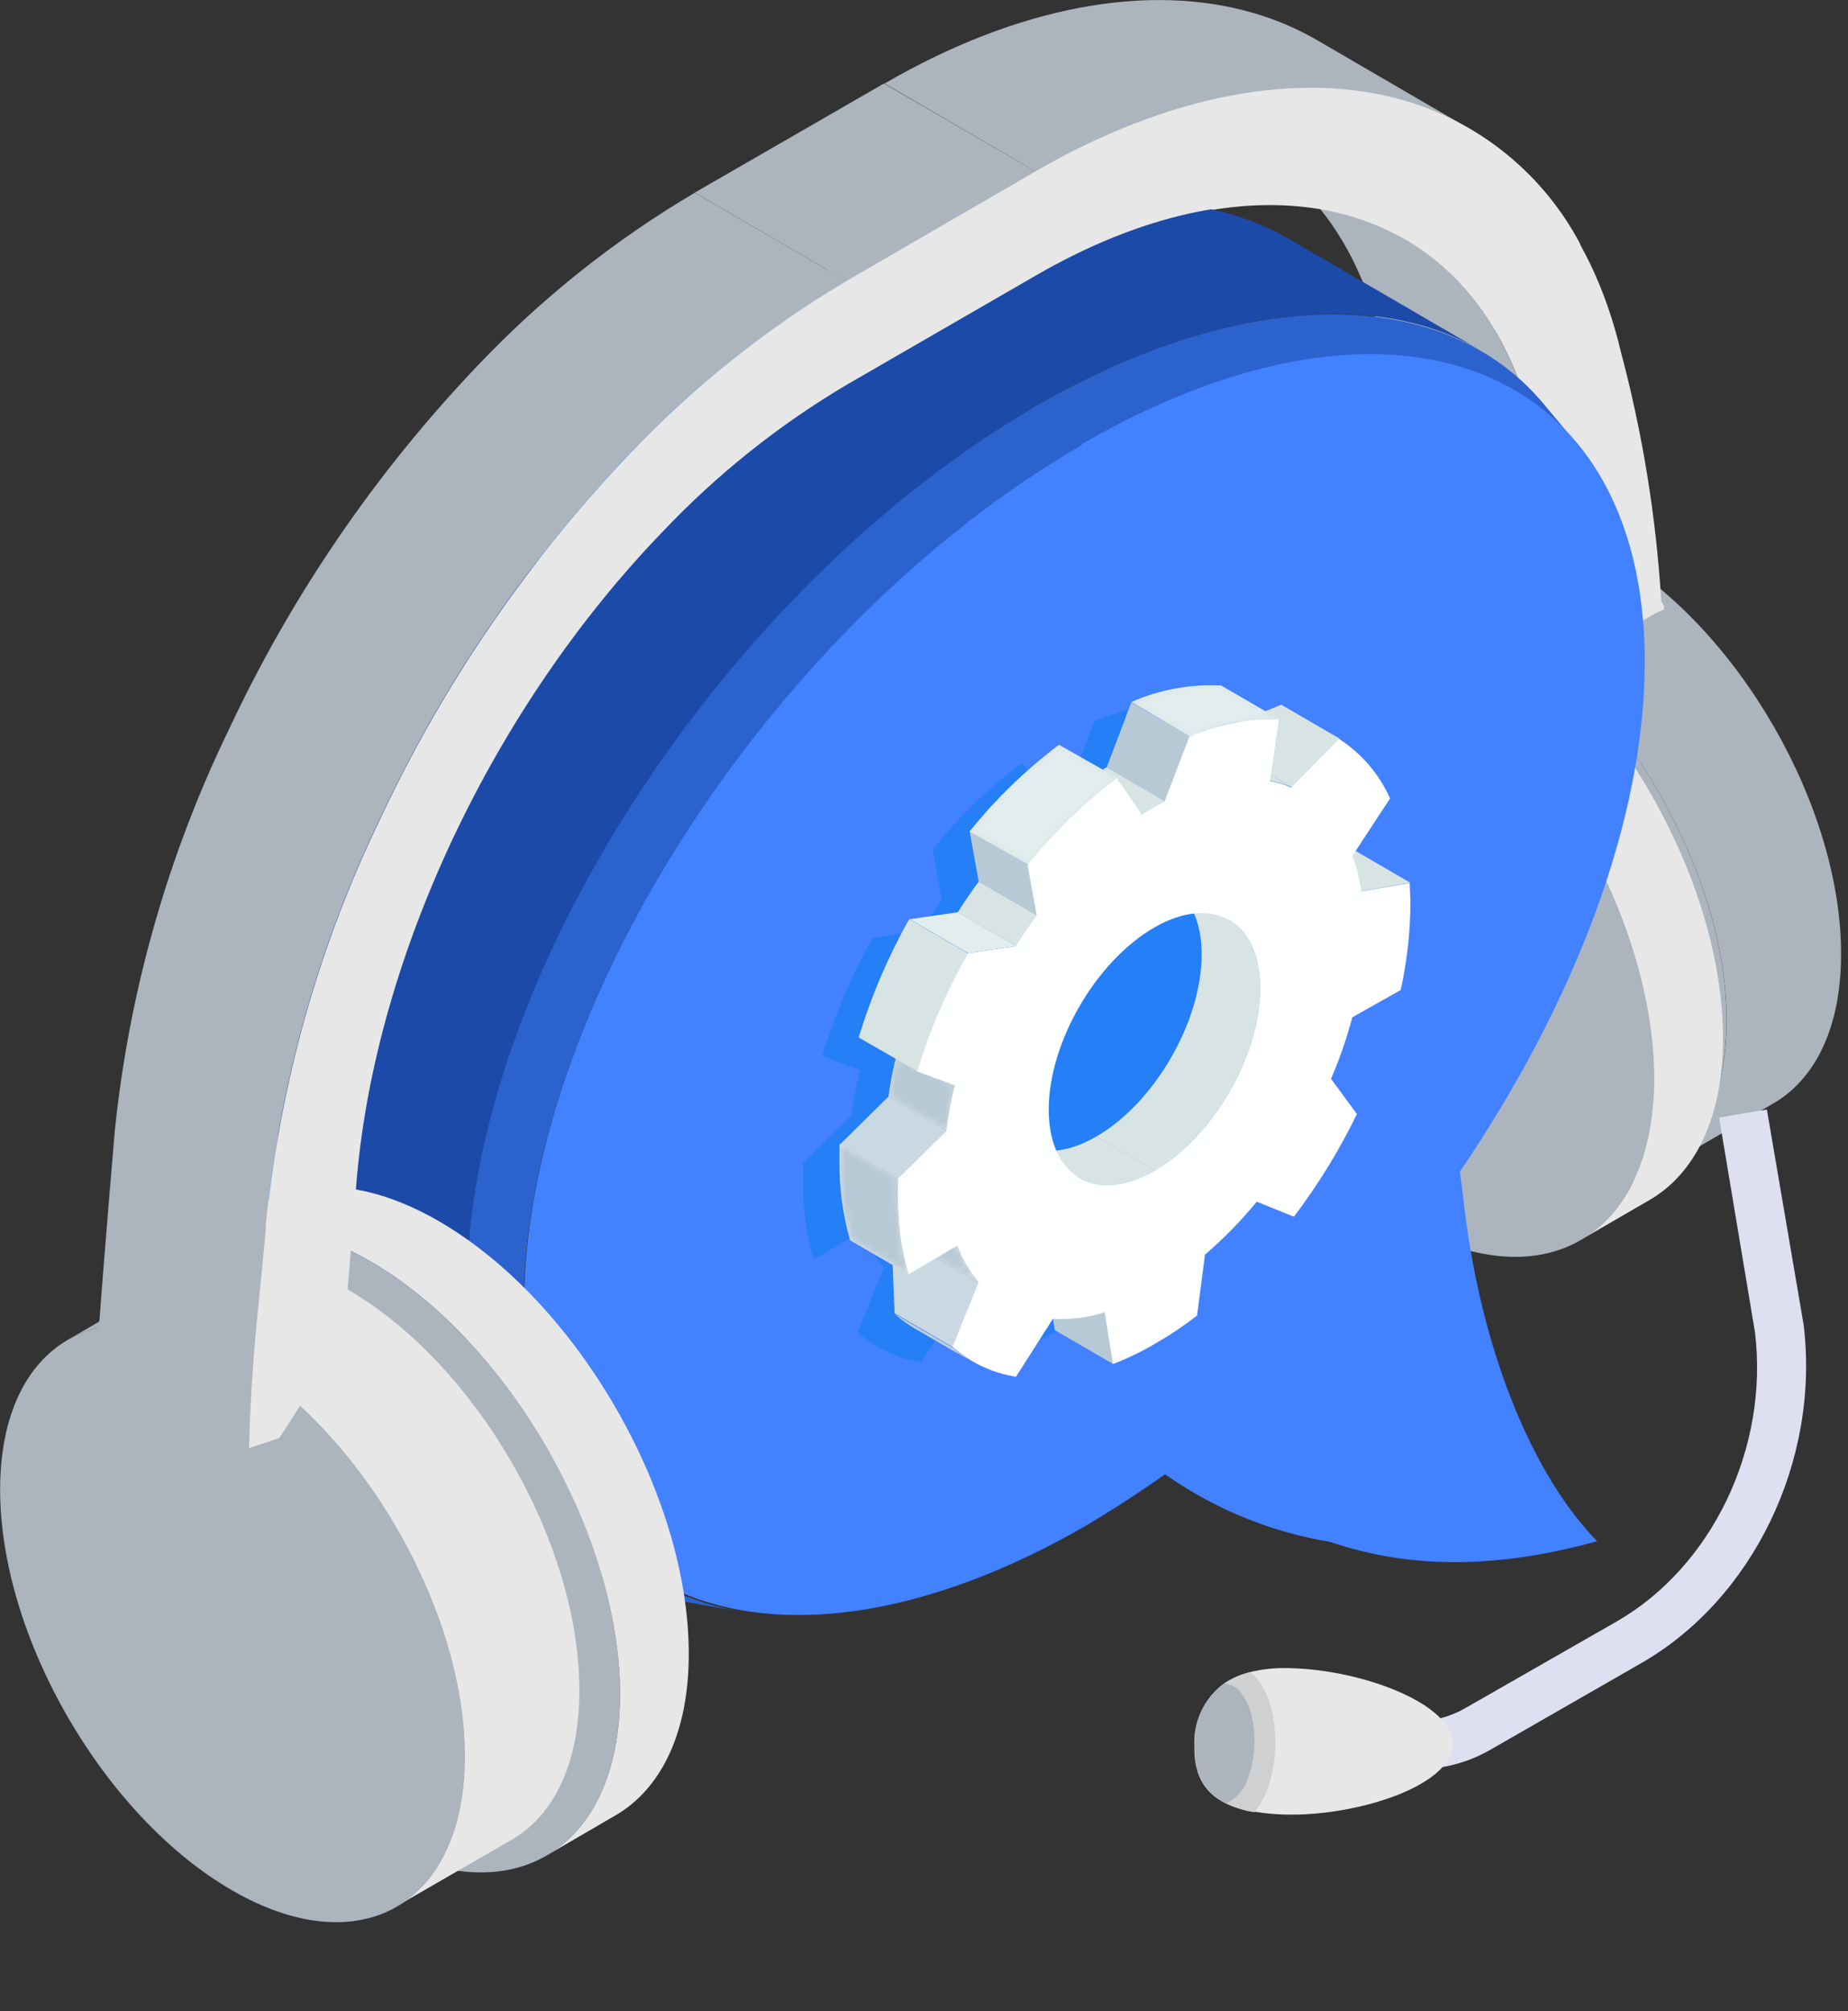 <svg width="261" height="284" viewBox="0 0 261 284" fill="none" xmlns="http://www.w3.org/2000/svg">
<rect x="0" y="0" width="261" height="284" fill="#333333" stroke="none"/>
<path d="M211.115 87.496L227.312 78.099C218.172 72.834 209.927 72.34 203.949 75.814L187.77 85.21C193.748 81.737 202.011 82.23 211.133 87.496H211.115Z" fill="url(#paint0_linear_1_3031)"/>
<path d="M211.115 87.495L227.313 78.099C245.448 88.556 260.091 113.93 260.018 134.771C260.018 145.119 256.362 152.395 250.457 155.813L234.278 165.21C240.165 161.792 243.821 154.515 243.857 144.168C243.894 123.327 229.251 97.971 211.115 87.495Z" fill="#ACB4BE"/>
<path d="M211.115 87.495C229.25 97.971 243.894 123.327 243.839 144.168C243.784 165.009 229.031 173.419 210.932 162.925C192.834 152.431 178.153 127.093 178.227 106.252C178.3 85.411 192.98 77.038 211.115 87.495Z" fill="#ACB4BE"/>
<path d="M209.634 98.08C196.234 90.329 185.265 96.563 185.265 112.011C185.265 127.459 196.088 146.271 209.525 154.059C222.962 161.846 233.894 155.594 233.949 140.146C234.004 124.698 223.071 105.85 209.634 98.08Z" fill="url(#paint1_linear_1_3031)"/>
<path d="M216.545 60.603L195.101 48.135C195.247 48.611 199.269 61.956 200.695 85.082C208.359 88.318 215.568 92.54 222.139 97.642C220.731 74.461 216.673 61.079 216.545 60.603Z" fill="#919BBD"/>
<path d="M198.41 33.784L176.965 21.316C185.759 26.435 192.176 35.484 195.101 48.135L216.545 60.603C213.62 47.934 207.203 38.885 198.41 33.784Z" fill="#ACB4BE"/>
<path d="M167.367 15.119C178.684 11.883 189.415 11.572 198.757 14.388C213.967 18.94 224.68 31.554 228.976 49.89C231.993 61.255 233.879 72.89 234.607 84.625C234.607 85.393 235.247 85.32 234.954 86.088C228.867 88.519 222.157 97.422 222.157 97.422C220.731 74.406 216.673 61.115 216.581 60.64C210.823 35.704 191.444 24.735 167.221 30.439C167.203 25.302 167.258 20.22 167.367 15.119Z" fill="#E7E7E7"/>
<path d="M223.295 175.086C237.114 167.056 237.078 141.205 223.215 117.347C209.351 93.488 186.909 80.657 173.09 88.687C159.271 96.717 159.307 122.568 173.171 146.426C187.034 170.285 209.476 183.116 223.295 175.086Z" fill="#ACB4BE"/>
<path d="M182.797 83.035C189.232 79.378 198.154 79.817 208.007 85.503C227.587 96.801 243.4 124.205 243.346 146.691C243.346 157.861 239.36 165.74 232.998 169.433L223.291 175.064C229.653 171.408 233.601 163.51 233.638 152.34C233.638 129.835 217.879 102.45 198.3 91.133C188.446 85.448 179.525 84.918 173.09 88.665L182.797 83.035Z" fill="#E7E7E7"/>
<path d="M195.338 218.995L188.026 217.751C177.923 216.117 168.456 211.763 160.64 205.156L167.999 203.999C175.908 210.756 185.078 217.283 195.338 218.995Z" fill="#4281FF"/>
<path d="M162.304 27.989L169.452 29.25C155.722 26.837 138.483 30.622 119.799 41.426L113.638 39.927C131.993 29.342 148.867 25.631 162.304 27.989Z" fill="#61A2F7"/>
<path d="M182.029 33.73L208.903 49.36C194.004 40.695 170.897 43.095 145.997 57.501L119.872 41.426C144.753 27.002 167.13 25.082 182.029 33.73Z" fill="#1B4AA8"/>
<path d="M218.044 57.075C219.58 58.903 221.133 60.731 222.669 62.687C209.251 46.49 182.698 45.596 152.497 63L145.997 57.505C176.783 39.698 204.278 40.475 218.044 57.075Z" fill="#2C62CE"/>
<path d="M48.867 198.464C47.331 196.636 45.777 194.717 44.241 192.852C38.172 185.539 34.735 175.174 34.699 162.084C34.552 120.037 69.799 65.192 113.638 39.927L119.799 41.426C75.064 67.24 39.013 123.346 39.013 166.764C39.013 180.238 42.669 190.932 48.867 198.464Z" fill="#61A2F7"/>
<path d="M84.881 221.828L58.008 206.198C46.216 199.342 39.013 185.869 39.013 166.764C38.903 123.401 75.262 66.818 119.997 41.004L145.997 57.504C102.497 83.004 65.795 138.995 65.923 182.377C65.978 201.499 73.108 214.973 84.881 221.828Z" fill="#1B4AA8"/>
<path d="M152.939 62.623C196.814 37.339 232.207 51.288 232.299 93.372C232.299 115.529 222.646 141.178 206.193 165.438L206.869 170.922C209.483 191.928 216.906 208.784 225.571 217.632C201.696 224.268 183.67 219.46 167.655 205.932C163.059 209.338 158.293 212.511 153.377 215.438C109.502 240.721 74.109 226.773 73.999 184.67C73.889 142.568 109.1 87.943 152.939 62.623Z" fill="#4281FF"/>
<path d="M184.424 137.751L177.569 141.609C176.786 144.574 175.784 147.476 174.57 150.292L178.227 155.265C175.743 160.379 172.761 165.235 169.324 169.762L164.077 167.642C161.871 170.351 159.423 172.853 156.764 175.119L155.649 183.729C153.761 185.185 151.776 186.511 149.708 187.697C147.812 188.814 145.832 189.779 143.784 190.585L142.596 183.272C140.235 184.024 137.757 184.34 135.283 184.205L130.128 192.358C126.8 191.847 123.69 190.387 121.17 188.154L124.826 179.013C123.522 177.467 122.49 175.712 121.773 173.821L114.918 177.861C113.894 174.296 113.389 170.601 113.419 166.892C113.419 166.015 113.419 165.064 113.419 164.241L120.256 157.514C120.535 155.346 120.944 153.197 121.481 151.079L116.143 149.122C117.901 143.317 120.285 137.721 123.254 132.431L130.055 131.444C131.006 129.963 131.993 128.501 133.017 127.111L131.719 119.945C135.407 115.367 139.651 111.265 144.351 107.733L147.879 112.852C148.41 112.505 148.94 112.175 149.488 111.865C150.037 111.554 150.548 111.28 151.079 111.005L154.57 101.865C158.552 100.1 162.889 99.287 167.24 99.488L166.033 108.263C167.057 108.448 168.057 108.748 169.013 109.159L175.795 102.303C178.953 104.353 181.448 107.274 182.98 110.713L177.66 118.848C178.252 120.458 178.675 122.124 178.921 123.821L185.759 122.669C185.759 123.51 185.85 124.351 185.868 125.228C185.832 129.442 185.348 133.64 184.424 137.751Z" fill="#257FF7"/>
<path d="M104.607 227.569L97.459 226.307C78.336 222.962 65.996 207.587 65.923 182.432C65.795 139.049 101.956 82.962 146.673 57.13L152.852 62.815C108.976 88.135 73.784 142.889 73.912 184.954C73.967 209.342 85.978 224.296 104.607 227.569Z" fill="#2C62CE"/>
<path d="M77.219 262.008C91.038 253.977 91.002 228.127 77.138 204.268C63.274 180.41 40.833 167.578 27.014 175.608C13.194 183.638 13.23 209.489 27.094 233.348C40.958 257.206 63.399 270.038 77.219 262.008Z" fill="#ACB4BE"/>
<path d="M36.709 169.945C43.163 166.289 52.084 166.728 61.938 172.413C81.517 183.711 97.331 211.115 97.276 233.601C97.276 244.79 93.291 252.651 86.929 256.344L77.221 261.993C83.583 258.336 87.532 250.42 87.568 239.25C87.568 216.764 71.81 189.36 52.23 178.062C42.377 172.358 33.455 171.846 27.002 175.576L36.709 169.945Z" fill="#E7E7E7"/>
<path d="M32.943 191.481L49.104 182.084C39.964 176.819 31.718 176.325 25.759 179.799L9.58 189.196C15.539 185.722 23.821 186.216 32.943 191.481Z" fill="#ACB4BE"/>
<path d="M32.943 191.481L49.104 182.084C67.24 192.559 81.883 217.916 81.828 238.757C81.828 249.104 78.172 256.38 72.249 259.799L56.069 269.141C61.974 265.722 65.612 258.446 65.649 248.099C65.704 227.313 51.06 201.956 32.943 191.481Z" fill="#E7E7E7"/>
<path d="M32.943 191.481C51.06 201.956 65.704 227.313 65.649 248.153C65.594 268.994 50.859 277.404 32.742 266.91C14.625 256.417 -0.037 231.079 0.018 210.238C0.073 189.397 14.808 181.024 32.943 191.481Z" fill="#ACB4BE"/>
<path d="M32.907 198.519C47.66 207.02 59.58 227.678 59.543 244.625C59.506 261.572 47.495 268.391 32.742 259.89C17.989 251.389 6.106 230.75 6.106 213.784C6.106 196.819 18.172 190 32.907 198.519Z" fill="#ACB4BE"/>
<path d="M48.6 259.738C58.089 254.224 58.063 236.471 48.542 220.085C39.02 203.699 23.609 194.886 14.12 200.4C4.631 205.914 4.657 223.667 14.178 240.053C23.7 256.439 39.111 265.252 48.6 259.738Z" fill="#ACB4BE"/>
<path d="M177.313 1.919C180.35 2.825 183.27 4.083 186.015 5.667L207.441 18.135C204.708 16.54 201.792 15.282 198.757 14.387C183.748 9.872 165.101 13.382 146.289 24.241L124.936 11.791C143.675 0.914 162.303 -2.578 177.313 1.919Z" fill="#ACB4BE"/>
<path d="M146.289 24.241L124.845 11.791L98.117 27.203L119.561 39.671L146.289 24.241Z" fill="#ACB4BE"/>
<path d="M119.561 39.671L98.117 27.221C86.827 33.882 76.521 42.084 67.495 51.59C53.077 66.708 41.205 84.063 32.34 102.98C23.67 120.846 18.206 140.097 16.197 159.854C15.265 170.823 13.729 189.671 13.656 192.102C13.656 192.468 13.656 196.856 13.656 196.856L15.228 199.762L35.137 204.516C34.662 207.788 36.526 184.808 37.605 172.303C39.619 152.547 45.082 133.298 53.748 115.43C62.613 96.518 74.485 79.17 88.903 64.058C97.945 54.55 108.262 46.342 119.561 39.671Z" fill="#ACB4BE"/>
<path d="M37.642 172.34C39.655 152.584 45.119 133.334 53.784 115.466C62.649 96.555 74.522 79.206 88.94 64.095C97.967 54.576 108.273 46.356 119.561 39.671L146.289 24.168C165.1 13.309 183.748 9.799 198.757 14.314C203.951 15.889 208.782 18.476 212.971 21.928C217.16 25.379 220.624 29.627 223.163 34.424L211.079 46.508C199.214 26.49 174.095 22.852 146.325 38.885L119.616 54.314C110.06 59.967 101.335 66.919 93.693 74.972C69.707 99.781 53.126 134.863 50.384 166.508C50.018 170.731 49.561 176.161 49.104 182.011C48.464 190.274 39.397 203.089 39.397 203.089L35.174 204.479C35.539 190.969 36.563 184.845 37.642 172.34Z" fill="#E7E7E7"/>
<path d="M200.036 249.817C196.467 249.844 192.952 248.943 189.835 247.203L187.477 245.868L190.877 239.909L193.217 241.243C195.298 242.429 197.651 243.053 200.046 243.053C202.44 243.053 204.794 242.429 206.874 241.243L228.281 228.995C241.792 221.262 249.854 204.461 247.861 188.117L242.797 157.806L249.543 156.673L254.735 187.075C257.057 206.216 247.605 225.795 231.773 234.863L210.274 247.203C207.148 248.953 203.619 249.854 200.036 249.817Z" fill="#DEE0F1"/>
<path d="M205.174 246.362C205.064 252.066 191.974 256.435 181.7 256.234C180.199 256.208 178.702 256.074 177.221 255.832C175.833 255.624 174.484 255.211 173.218 254.607C169.762 252.925 168.665 250.036 168.739 246.417C168.662 244.737 169.001 243.064 169.725 241.547C170.449 240.029 171.535 238.713 172.888 237.715C174.034 236.947 175.31 236.396 176.654 236.088C178.45 235.663 180.295 235.485 182.139 235.557C192.395 235.759 205.375 240.64 205.174 246.362Z" fill="#E7E7E7"/>
<path d="M178.995 252.687C178.566 253.853 177.948 254.94 177.166 255.905C175.779 255.697 174.429 255.284 173.163 254.68C169.708 252.998 168.611 250.11 168.684 246.49C168.608 244.81 168.947 243.138 169.67 241.62C170.394 240.102 171.481 238.786 172.834 237.788C173.979 237.021 175.256 236.469 176.6 236.161C176.973 236.436 177.305 236.762 177.587 237.13C180.329 240.402 180.932 247.367 178.995 252.687Z" fill="#CFD0D2"/>
<path d="M192.34 125.814L184.095 121.024L190.932 119.854L199.177 124.644L192.34 125.814Z" fill="#D8E3E3"/>
<path d="M157.221 192.614L148.976 187.824L147.806 180.548L156.051 185.338L157.221 192.614Z" fill="#B8C9D6"/>
<path d="M165.375 125.155L173.62 129.945C176.289 131.499 177.952 134.808 177.971 139.525C177.971 148.994 171.334 160.53 163.089 165.283L154.844 160.493C163.089 155.74 169.744 144.205 169.726 134.735C169.707 130.018 168.044 126.709 165.375 125.155Z" fill="#D8E3E3"/>
<mask id="mask0_1_3031" style="mask-type:luminance" maskUnits="userSpaceOnUse" x="154" y="125" width="24" height="41">
<path d="M165.375 125.155L173.62 129.945C176.289 131.499 177.952 134.808 177.971 139.525C177.971 148.994 171.334 160.53 163.089 165.283L154.844 160.493C163.089 155.74 169.744 144.205 169.726 134.735C169.707 130.018 168.044 126.709 165.375 125.155Z" fill="white"/>
</mask>
<g mask="url(#mask0_1_3031)">
<path d="M163.089 165.283L154.844 160.493C163.089 155.74 169.744 144.205 169.726 134.735C169.726 130.018 168.044 126.709 165.375 125.155L173.62 129.945C176.289 131.499 177.952 134.808 177.971 139.525C177.971 148.994 171.334 160.53 163.089 165.283Z" fill="#D8E3E3"/>
</g>
<path d="M152.468 166.325L144.223 161.536C146.947 163.108 150.695 162.889 154.844 160.494L163.089 165.283C158.94 167.678 155.174 167.898 152.468 166.325Z" fill="#D8E3E3"/>
<mask id="mask1_1_3031" style="mask-type:luminance" maskUnits="userSpaceOnUse" x="144" y="160" width="20" height="8">
<path d="M152.468 166.325L144.223 161.536C146.947 163.108 150.695 162.889 154.844 160.494L163.089 165.283C158.94 167.678 155.174 167.898 152.468 166.325Z" fill="white"/>
</mask>
<g mask="url(#mask1_1_3031)">
<path d="M152.468 166.325L144.223 161.536C146.947 163.108 150.695 162.889 154.844 160.494L163.089 165.283C158.94 167.678 155.174 167.898 152.468 166.325Z" fill="#D8E3E3"/>
</g>
<path d="M182.413 111.152L170.11 103.985L180.951 99.506L189.196 104.296L182.413 111.152Z" fill="#D8E3E3"/>
<path d="M137.404 192.358L129.159 187.569C128.152 186.992 127.209 186.312 126.344 185.539L134.589 190.329C135.45 191.106 136.395 191.786 137.404 192.358Z" fill="#B8C9D6"/>
<mask id="mask2_1_3031" style="mask-type:luminance" maskUnits="userSpaceOnUse" x="126" y="185" width="12" height="8">
<path d="M137.404 192.358L129.159 187.569C128.152 186.992 127.209 186.312 126.344 185.539L134.589 190.329C135.45 191.106 136.395 191.786 137.404 192.358Z" fill="white"/>
</mask>
<g mask="url(#mask2_1_3031)">
<path d="M137.404 192.358L129.159 187.569C128.152 186.992 127.209 186.312 126.344 185.539L134.589 190.329C135.45 191.106 136.395 191.786 137.404 192.358Z" fill="#D8E3E3"/>
</g>
<path d="M179.433 110.256L167.13 103.09C168.152 103.289 169.151 103.595 170.11 104.004L182.413 111.152C181.458 110.738 180.458 110.438 179.433 110.256Z" fill="#D8E3E3"/>
<mask id="mask3_1_3031" style="mask-type:luminance" maskUnits="userSpaceOnUse" x="167" y="103" width="16" height="9">
<path d="M179.433 110.256L167.13 103.09C168.152 103.289 169.151 103.595 170.11 104.004L182.413 111.152C181.458 110.738 180.458 110.438 179.433 110.256Z" fill="white"/>
</mask>
<g mask="url(#mask3_1_3031)">
<path d="M179.433 110.256L167.13 103.09C168.152 103.289 169.151 103.595 170.11 104.004L182.413 111.152C181.458 110.738 180.458 110.438 179.433 110.256Z" fill="#D8E3E3"/>
</g>
<path d="M134.589 190.238L126.344 185.448L125.887 173.912L138.208 181.079L134.589 190.238Z" fill="#CAD8E3"/>
<path d="M138.208 181.079L125.905 173.912C124.662 172.486 127.733 173.108 126.929 171.097L135.174 175.905C135.894 177.785 136.919 179.533 138.208 181.079Z" fill="#D8E3E3"/>
<mask id="mask4_1_3031" style="mask-type:luminance" maskUnits="userSpaceOnUse" x="125" y="171" width="14" height="11">
<path d="M138.208 181.079L125.905 173.912C124.662 172.486 127.733 173.108 126.929 171.097L135.174 175.905C135.894 177.785 136.919 179.533 138.208 181.079Z" fill="white"/>
</mask>
<g mask="url(#mask4_1_3031)">
<path d="M138.208 181.079L125.905 173.912C124.662 172.486 127.733 173.108 126.929 171.097L135.174 175.905C135.892 177.791 136.917 179.546 138.208 181.097V181.079Z" fill="#B8C9D6"/>
</g>
<path d="M164.552 113.144L156.307 108.355L159.781 99.177L168.026 103.967L164.552 113.144Z" fill="#B8C9D6"/>
<path d="M168.044 103.985L159.799 99.123C163.785 97.378 168.122 96.583 172.468 96.801L180.695 101.59C176.349 101.396 172.018 102.216 168.044 103.985Z" fill="#D8E3E3"/>
<mask id="mask5_1_3031" style="mask-type:luminance" maskUnits="userSpaceOnUse" x="159" y="96" width="22" height="8">
<path d="M168.044 103.985L159.799 99.123C163.785 97.378 168.122 96.583 172.468 96.801L180.695 101.59C176.349 101.396 172.018 102.216 168.044 103.985Z" fill="white"/>
</mask>
<g mask="url(#mask5_1_3031)">
<path d="M168.044 103.985L159.799 99.123C163.785 97.378 168.122 96.583 172.468 96.801L180.695 101.59C176.349 101.396 172.018 102.216 168.044 103.985Z" fill="#E2EDED"/>
</g>
<path d="M161.335 115.009L153.09 110.219C153.62 109.872 154.168 109.543 154.698 109.232L156.307 108.355L164.552 113.144L162.943 114.022C162.413 114.333 161.865 114.662 161.335 115.009Z" fill="#D8E3E3"/>
<mask id="mask6_1_3031" style="mask-type:luminance" maskUnits="userSpaceOnUse" x="153" y="108" width="12" height="8">
<path d="M161.335 115.009L153.09 110.219C153.62 109.872 154.168 109.543 154.698 109.232L156.307 108.355L164.552 113.144L162.943 114.022C162.413 114.333 161.865 114.662 161.335 115.009Z" fill="white"/>
</mask>
<g mask="url(#mask6_1_3031)">
<path d="M161.335 115.009L153.09 110.219C153.62 109.872 154.168 109.543 154.698 109.232L156.307 108.355L164.552 113.144L162.943 114.022C162.413 114.333 161.865 114.662 161.335 115.009Z" fill="#D8E3E3"/>
</g>
<path d="M133.729 159.671L125.484 154.881C125.772 152.723 126.2 150.586 126.764 148.483L134.991 153.272C134.441 155.378 134.02 157.515 133.729 159.671Z" fill="#D8E3E3"/>
<mask id="mask7_1_3031" style="mask-type:luminance" maskUnits="userSpaceOnUse" x="125" y="148" width="10" height="12">
<path d="M133.729 159.671L125.484 154.881C125.772 152.723 126.2 150.586 126.764 148.483L134.991 153.272C134.441 155.378 134.02 157.515 133.729 159.671Z" fill="white"/>
</mask>
<g mask="url(#mask7_1_3031)">
<path d="M133.729 159.671L125.484 154.881C125.772 152.723 126.2 150.586 126.764 148.483L134.991 153.272C134.458 155.391 134.055 157.54 133.784 159.708L133.729 159.671Z" fill="#B8C9D6"/>
</g>
<path d="M128.318 179.927L120.073 175.137C119.049 171.572 118.544 167.877 118.574 164.168C118.574 163.291 118.574 162.34 118.574 161.499L126.819 166.307C126.819 167.203 126.819 168.135 126.819 168.958C126.789 172.667 127.294 176.361 128.318 179.927Z" fill="#D8E3E3"/>
<mask id="mask8_1_3031" style="mask-type:luminance" maskUnits="userSpaceOnUse" x="118" y="161" width="11" height="19">
<path d="M128.318 179.927L120.073 175.137C119.049 171.572 118.544 167.877 118.574 164.168C118.574 163.291 118.574 162.34 118.574 161.499L126.819 166.307C126.819 167.203 126.819 168.135 126.819 168.958C126.789 172.667 127.294 176.361 128.318 179.927Z" fill="white"/>
</mask>
<g mask="url(#mask8_1_3031)">
<path d="M128.318 179.927L120.073 175.137C119.049 171.572 118.544 167.877 118.574 164.168C118.574 163.291 118.574 162.34 118.574 161.499L126.819 166.307C126.819 167.203 126.819 168.135 126.819 168.958C126.798 172.637 127.303 176.299 128.318 179.835V179.927Z" fill="#B8C9D6"/>
</g>
<path d="M126.892 166.38L118.647 161.59L125.466 154.863L133.711 159.653L126.892 166.38Z" fill="#CAD8E3"/>
<path d="M143.528 133.601L135.283 128.812C136.216 127.331 137.221 125.868 138.245 124.479L146.49 129.269C145.448 130.658 144.461 132.121 143.528 133.601Z" fill="#D8E3E3"/>
<mask id="mask9_1_3031" style="mask-type:luminance" maskUnits="userSpaceOnUse" x="135" y="124" width="12" height="10">
<path d="M143.528 133.601L135.283 128.812C136.216 127.331 137.221 125.868 138.245 124.479L146.49 129.269C145.448 130.658 144.461 132.121 143.528 133.601Z" fill="white"/>
</mask>
<g mask="url(#mask9_1_3031)">
<path d="M143.528 133.601L135.283 128.812C136.216 127.331 137.221 125.868 138.245 124.479L146.49 129.269C145.448 130.658 144.461 132.121 143.528 133.601Z" fill="#D8E3E3"/>
</g>
<path d="M146.472 129.269L138.227 124.479L136.929 117.312L145.174 122.102L146.472 129.269Z" fill="#B8C9D6"/>
<path d="M145.192 122.102L136.947 117.404C140.634 112.825 144.871 108.717 149.561 105.174L157.843 109.872C153.139 113.413 148.89 117.521 145.192 122.102Z" fill="#D8E3E3"/>
<mask id="mask10_1_3031" style="mask-type:luminance" maskUnits="userSpaceOnUse" x="136" y="105" width="22" height="18">
<path d="M145.192 122.102L136.947 117.404C140.634 112.825 144.871 108.717 149.561 105.174L157.843 109.872C153.139 113.413 148.89 117.521 145.192 122.102Z" fill="white"/>
</mask>
<g mask="url(#mask10_1_3031)">
<path d="M145.192 122.102L136.947 117.404C140.634 112.825 144.871 108.717 149.561 105.174L157.843 109.872C153.152 113.416 148.916 117.523 145.229 122.102H145.192Z" fill="#E2EDED"/>
</g>
<path d="M129.598 151.28L121.28 146.49C123.049 140.686 125.439 135.09 128.41 129.799L136.655 134.589C133.71 139.883 131.344 145.479 129.598 151.28Z" fill="#D8E3E3"/>
<mask id="mask11_1_3031" style="mask-type:luminance" maskUnits="userSpaceOnUse" x="121" y="129" width="16" height="23">
<path d="M129.598 151.28L121.28 146.49C123.049 140.686 125.439 135.09 128.41 129.799L136.655 134.589C133.71 139.883 131.344 145.479 129.598 151.28Z" fill="white"/>
</mask>
<g mask="url(#mask11_1_3031)">
<path d="M129.598 151.28L121.28 146.49C123.049 140.686 125.439 135.09 128.41 129.799L136.655 134.589C133.684 139.88 131.294 145.476 129.525 151.28H129.598Z" fill="#D8E3E3"/>
</g>
<path d="M197.824 139.799L190.987 143.656C190.205 146.621 189.202 149.524 187.989 152.34L191.645 157.313C189.158 162.424 186.176 167.28 182.742 171.81L177.495 169.689C175.28 172.39 172.833 174.891 170.183 177.166L169.068 185.759C167.184 187.226 165.199 188.558 163.126 189.744C161.23 190.867 159.243 191.827 157.185 192.614L156.015 185.302C153.653 186.052 151.176 186.368 148.702 186.234L143.492 194.406C140.166 193.887 137.058 192.428 134.534 190.201L138.19 181.06C136.909 179.519 135.89 177.777 135.174 175.905L128.318 179.945C127.303 176.409 126.798 172.746 126.819 169.068C126.819 168.19 126.819 167.24 126.819 166.417L133.656 159.689C133.927 157.522 134.33 155.373 134.863 153.254L129.525 151.298C131.294 145.494 133.684 139.898 136.654 134.607L143.455 133.62C144.388 132.139 145.375 130.676 146.417 129.287L145.119 122.121C148.806 117.542 153.042 113.434 157.733 109.89L161.261 115.027C161.792 114.68 162.34 114.351 162.87 114.04L164.479 113.163L167.971 104.022C171.945 102.253 176.276 101.433 180.622 101.627L179.36 110.293C180.385 110.474 181.385 110.775 182.34 111.188L189.122 104.333C192.285 106.381 194.787 109.302 196.325 112.742L191.005 120.859C191.597 122.475 192.02 124.147 192.267 125.85L199.104 124.698C199.104 125.521 199.196 126.38 199.196 127.258C199.203 131.476 198.743 135.682 197.824 139.799ZM163.09 165.283C171.335 160.53 177.989 148.995 177.971 139.525C177.952 130.055 171.243 126.216 162.998 130.987C154.753 135.759 148.08 147.276 148.117 156.764C148.154 166.252 154.863 170.037 163.09 165.283Z" fill="#FEFFFF"/>
<path d="M136.728 134.589L128.483 129.799L135.283 128.812L143.528 133.602L136.728 134.589Z" fill="#E2EDED"/>
<path d="M176.325 250.859C176.11 251.674 175.721 252.433 175.185 253.083C174.648 253.733 173.977 254.259 173.218 254.625C169.762 252.943 168.665 250.055 168.739 246.435C168.662 244.755 169.001 243.083 169.725 241.565C170.449 240.047 171.535 238.731 172.888 237.733C173.368 237.758 173.834 237.894 174.253 238.128C174.671 238.363 175.03 238.69 175.302 239.086C177.331 241.609 177.788 246.874 176.325 250.859Z" fill="#ACB4BE"/>
<defs>
<linearGradient id="paint0_linear_1_3031" x1="187.751" y1="80.549" x2="227.294" y2="80.549" gradientUnits="userSpaceOnUse">
<stop offset="0.14" stop-color="#AABBD6"/>
<stop offset="0.2" stop-color="#AEBDD8"/>
<stop offset="0.71" stop-color="#CCCDE8"/>
<stop offset="1" stop-color="#D7D3EE"/>
</linearGradient>
<linearGradient id="paint1_linear_1_3031" x1="185.21" y1="126.051" x2="233.894" y2="126.051" gradientUnits="userSpaceOnUse">
<stop offset="0.14" stop-color="#AABBD6"/>
<stop offset="0.2" stop-color="#AEBDD8"/>
<stop offset="0.71" stop-color="#CCCDE8"/>
<stop offset="1" stop-color="#D7D3EE"/>
</linearGradient>
</defs>
</svg>
